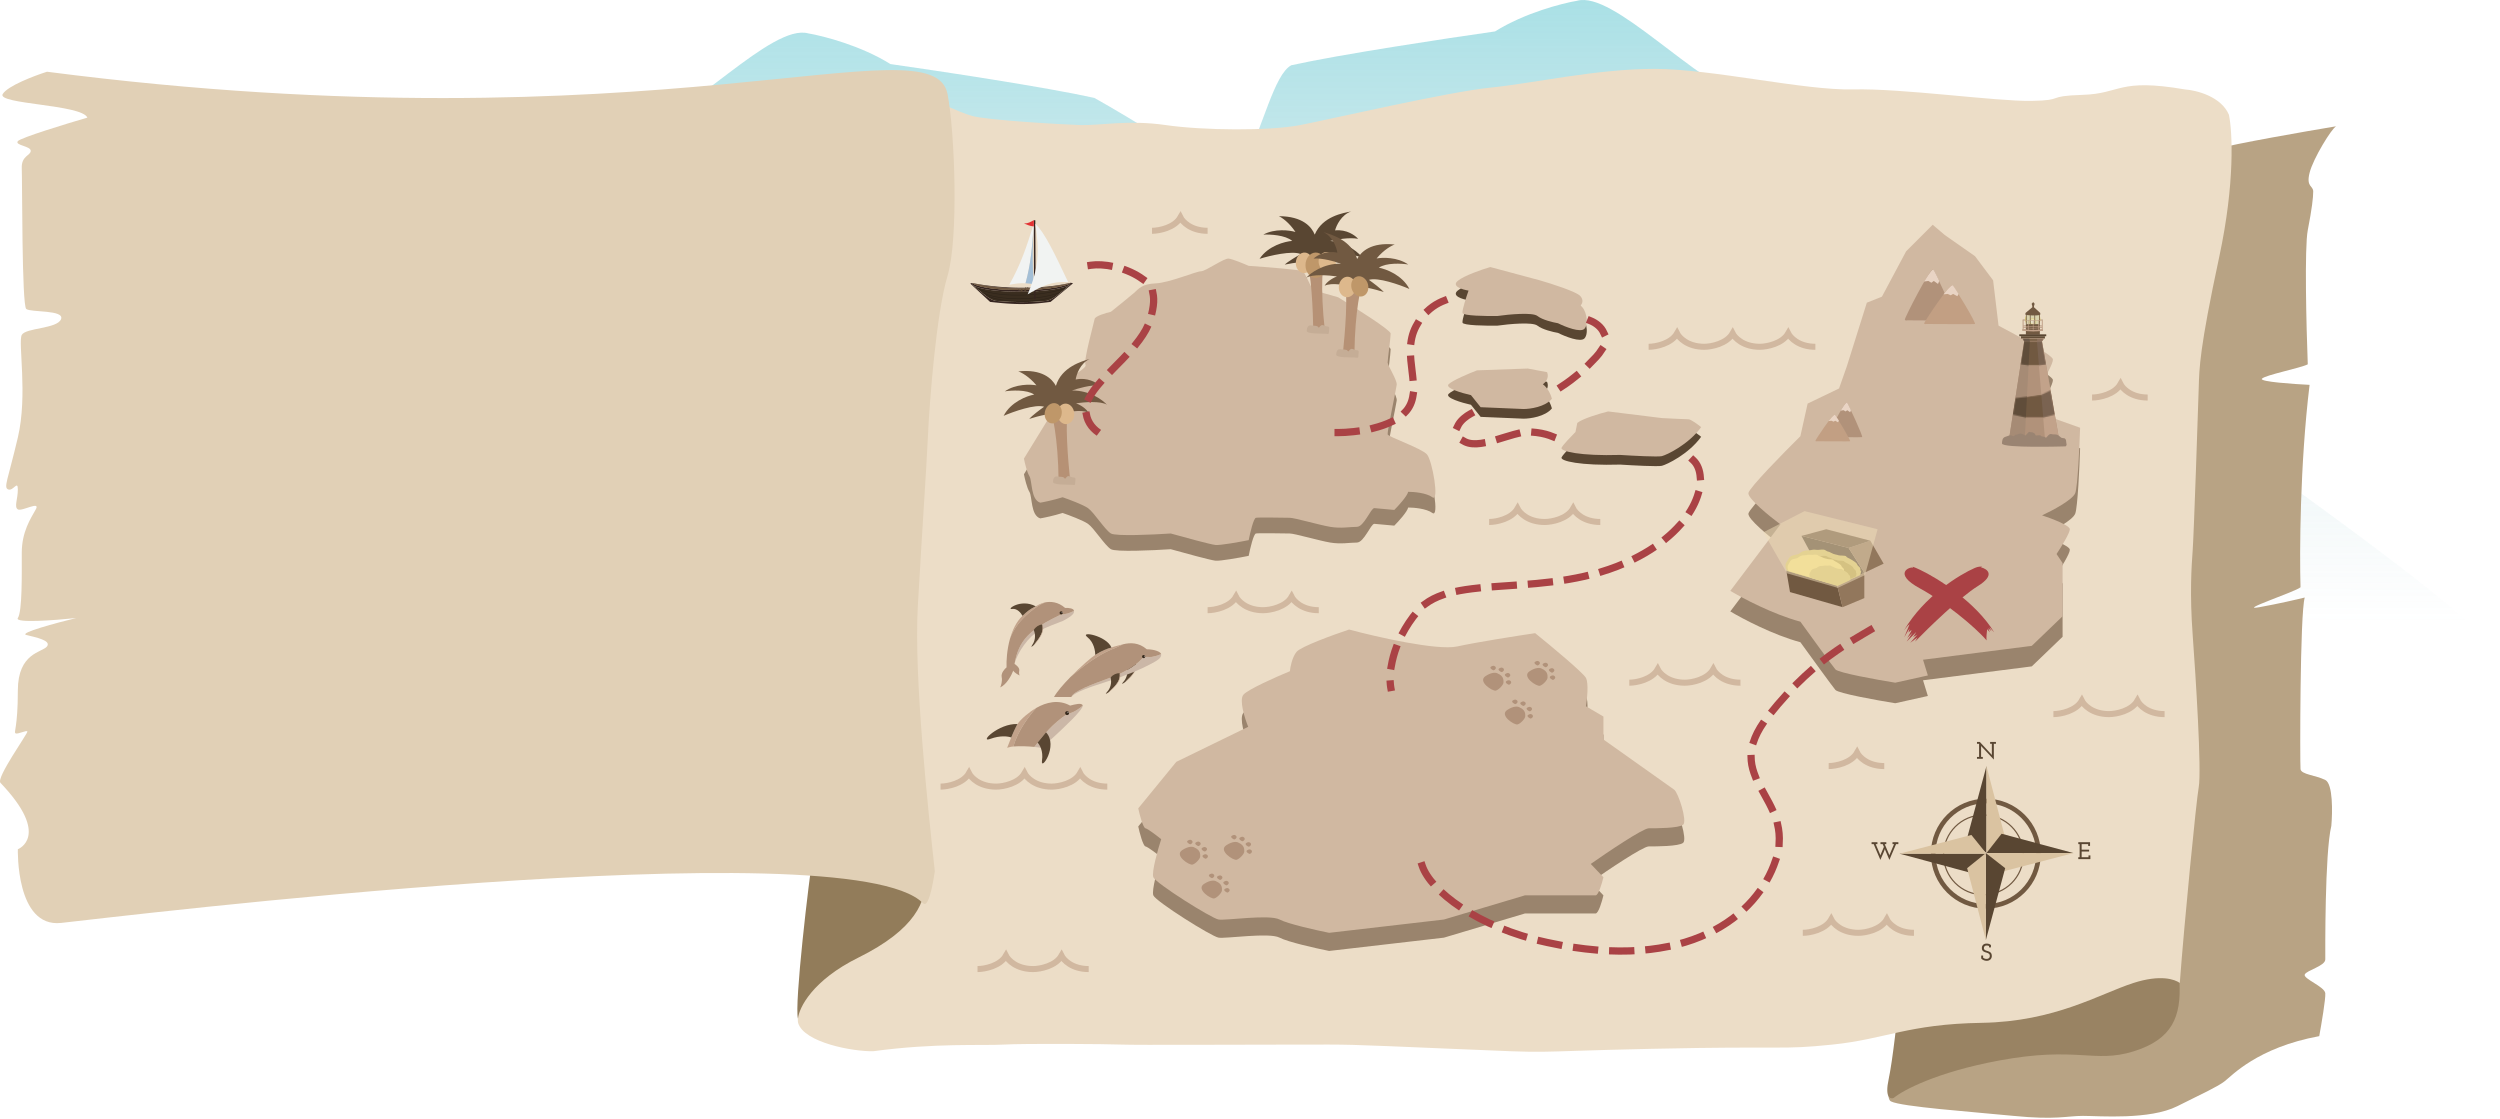 <svg width="2069" height="926" fill="none" xmlns="http://www.w3.org/2000/svg"><path opacity=".4" d="M231.202 315.845C195.159 350.27 127.49 428.258 99.63 472.456c-6.683 10.507 40.81 24.517 94.353 19.013 42.834-4.403 139.734-5.504 182.829-5.504 124.847 22.416 274.462 11.508 333.664 0 10.338 0 40.026-1.229 76.07-6.147 45.054-6.146 110.677-1.501 152.793-5.003 33.693-2.802 67.141-11.175 79.661-15.011V157.091c-22.723-22.816-84.994-60.209-113.289-76.053-39.439-8.806-128.96-22.349-168.79-28.02-24.291-15.21-55.393-23.255-67.908-25.375-30.36-8.4-96.965 68.047-145.284 83.558-46.549 14.943-110.351 111.079-146.917 130.592-36.565 19.514-100.556 31.022-145.61 74.052z" fill="url(#paint0_linear_5683_5908)"/><path opacity=".4" d="M1742.71 288.721c36.03 34.41 294.45 205.955 322.29 250.134 40.5 11.145-275.96 40.511-329.46 35.009-42.81-4.401-121.71 0-164.77 0C1446 596.27 1296.48 561.503 1237.31 550c-10.33 0-40-1.229-76.02-6.144-45.03-6.144-110.61-1.5-152.7-5.001-33.672-2.801-464.511 20.481-477.018 16.647l371.63-266.781c131.818-74.02 137.148-218.869 165.418-234.706 39.42-8.803 128.88-22.34 168.69-28.008 24.28-15.204 55.36-23.245 67.87-25.365 30.34-8.397 96.9 68.019 145.19 83.523 46.52 14.936 110.28 111.031 146.82 130.536 36.55 19.505 100.5 31.008 145.52 74.02z" fill="url(#paint1_linear_5683_5908)"/><path d="M1564.91 911.5c-7.2-3.6 5-49.833 12-72.5l66.5-648.5c55.67-20.333 171.5-62.2 189.5-67 18-4.8 74.5-14.667 100.5-19-3.5 1.5-19 26.5-22 38.5s3 10.5 3 15.5-1 14-4.5 32c-2.8 14.4-1.17 80 0 111-5.5 3-36 9-38 12-1.6 2.4 25.67 4.333 39.5 5-8 66-8.33 139.167-7.5 167.5-3.5 3.5-53.5 20-34 16.5 15.6-2.8 31.5-6.5 37.5-8-4 13-4 137.5-3.5 142s12.5 5 20.5 9c6.4 3.2 6 26.667 5 38-5.5 22.5-5 105-5 110.5s-15.5 9-17 12.5 16.5 10 17 15.5c.4 4.4-3.17 25.5-5 35.5-51.5 9.5-72.5 33-78.5 37.5s-16 9-39 20.5-64.5 8-78 8-22 3.5-57.5 0-92.5-7.5-101.5-12z" fill="#B8A384"/><path d="M1563.05 893.185c3.3-15.202 7.57-54.34 9.29-72.009 76.61-12.335 230.13-31.304 231.37-8.501 1.55 28.504-5.68 47.506-38.21 57.507-32.54 10.002-46.48-4.5-111.04 7.501-51.65 9.602-79.71 24.67-87.28 31.004-2.76 1.167-7.44-.3-4.13-15.502z" fill="#998363"/><path d="M804.657 96c-10.4-2.8-32.667-13.5-42.5-18.5-33.833 250.833-106.458 752.6-101.658 769 4.8 16.4 45.491 23.833 62.158 23.5 52-7 89.842-4.5 107.842-5.5s86-.5 98 0 101.521 0 145.501 0c46 0 33-.5 127.5 3.5s51 2.5 165.5 0 105.5 1 149.5-3.5 62.5-17 123.5-18 97.66-24 125.66-33c22.4-7.2 34.17-3 38.34 0 3.67-49.5 13.66-151.2 15.66-162 2.5-13.5-2.5-92-5-126s-1-56.5 0-70 4.5-118 5-134.5.5-31.5 17-108.5c13.2-61.6 10.83-104 8-117.5-6.4-15.2-27-20.333-36.5-21-55.5-9.5-52.5 3.5-84.5 4.5s-13.5 4.5-42.5 5-107-10.5-147.5-9.5-116.5-17-164.5-17-100.5 12-135.5 15.5-132 26-157.5 31-80.503 4.5-111.503 0-54.5.5-70.5 0-76.5-4-89.5-7.5z" fill="#ECDDC7"/><path d="M660.409 843c-3.2-11.2 9.091-115.5 12.591-137 26.5-69.5 91.909.5 92.909 20s-8 43-55.5 66.5c-38 18.8-49.167 41.5-50 50.5z" fill="#927C5A"/><path d="M2.238 77.851c4.084-6.794 26.145-15.154 36.665-18.485 505.972 65.447 733.223-43.464 745.29 18.485 6.034 30.975 9.283 119.402 0 150.376-9.282 30.975-14.851 102.915-16.244 132.891-1.392 29.975-4.177 67.444-8.354 140.384-3.341 58.352 8.519 168.934 14.089 219.726-.155-.833-4.037 32.105-9.912 26.166-61.882-62.554-671.013 11.887-713.266 16.425-37.594 4.038-35.737-60.984-35.737-60.984S42.656 692.15.38 647.882c-3.85-4.032 22.742-40.966 22.278-42.465-.464-1.499-7.89 2.498-9.747 1.499-1.856-.999 1.857-3.997 1.857-35.471 0-31.474 20.42-31.474 24.134-36.47 3.714-4.996-9.282-7.494-17.172-9.492-6.312-1.599 24.907-9.992 41.306-13.989-17.327 1.832-51.238 4.396-48.268 0 3.713-5.495 3.249-36.47 3.249-53.955 0-17.486 7.425-28.477 11.602-35.971 4.178-7.494-11.602 1.998-14.851 0-3.249-1.998 0-8.493 0-16.486 0-7.994-3.713 1.498-7.89 0-4.177-1.499-.464-7.494 7.89-42.965 8.354-35.471 0-78.935 3.249-84.93 3.248-5.995 29.239-4.996 32.488-12.989 3.249-7.994-25.063-5.496-28.775-8.493-3.713-2.998-3.25-105.913-3.713-116.404-.465-10.492 7.425-10.492 7.425-14.488 0-3.997-13.459-4.497-10.674-7.994 2.228-2.798 39.295-14.155 57.55-19.484-4.64-10.99-75.186-10.99-70.081-19.484z" fill="#E1D0B6"/><path d="M1305.37 358c4.4-3.6 18.83-7.833 25.5-9.5l44.5 5.5c6.5.333 20 1 22 1s7.83 4.333 10.5 6.5c-10.5 14.5-28.5 23-32.5 24-3.2.8-24.33-.333-34.5-1-33 1-50-3-48.5-6 1.2-2.4 8.17-9.667 11.5-13l1.5-7.5z" fill="#594632"/><path d="M1305.37 350c4.4-3.6 18.83-7.833 25.5-9.5l44.5 5.5c6.5.333 20 1 22 1s7.83 4.333 10.5 6.5c-10.5 14.5-28.5 23-32.5 24-3.2.8-24.33-.333-34.5-1-33 1-50-3-48.5-6 1.2-2.4 8.17-9.667 11.5-13l1.5-7.5z" fill="#D0B8A1"/><path d="M1198.87 326c3.2-3.2 17-9 23.5-11.5l42-1.5 16 3c2 4.8-1.5 8.667-3.5 10 4.4 3.2 6.83 9.333 7.5 12-5.6 6.8-18 8.5-23.5 8.5l-35.5-1.5-8-10c-7.5-1.667-21.7-5.8-18.5-9z" fill="#594632"/><path d="M1198.87 318c3.2-3.2 17-9 23.5-11.5l42-1.5 16 3c2 4.8-1.5 8.667-3.5 10 4.4 3.2 6.83 9.333 7.5 12-5.6 6.8-18 8.5-23.5 8.5l-35.5-1.5-8-10c-7.5-1.667-21.7-5.8-18.5-9z" fill="#D0B8A1"/><path d="M1206.37 240.5c5.2-4.4 20.17-9.5 27-11.5l41 11c9.83 2.833 30.3 9.4 33.5 13 3.2 3.6 1.33 6.833 0 8 4.5 2 7.5 14.5 3.5 19-3.2 3.6-16-1.5-22-4.5-4-.667-13-2.8-17-6s-23.67-1.333-33 0c-9.5.167-28.6-.1-29-2.5-.4-2.4 3.17-13.333 5-18.5-5.17-.833-14.2-3.6-9-8z" fill="#594632"/><path d="M1206.37 232.5c5.2-4.4 20.17-9.5 27-11.5l41 11c9.83 2.833 30.3 9.4 33.5 13 3.2 3.6 1.33 6.833 0 8 4.5 2 7.5 14.5 3.5 19-3.2 3.6-16-1.5-22-4.5-4-.667-13-2.8-17-6s-23.67-1.333-33 0c-9.5.167-28.6-.1-29-2.5-.4-2.4 3.17-13.333 5-18.5-5.17-.833-14.2-3.6-9-8z" fill="#D0B8A1"/><path d="M1650.11 615.58v13.06l-10.24-10.88-.38-.52.06.64v8.54h1.44V628h-4.84v-1.58h1.74v-10.84h-1.74V614h2.32l9.66 10.46.38.52-.06-.64v-8.76h-1.44V614h4.84v1.58h-1.74zm79.9 95.42h-10.02v-1.58h1.12v-10.84h-1.12V697h9.74v3.08h-1.58v-1.5h-5.38v4.58h6.18v1.58h-6.18v4.68h5.66v-1.5h1.58V711zm-82.82 83.12c-.39.333-.84.593-1.34.78-.51.173-1.04.26-1.6.26-.51 0-1-.053-1.48-.16a7.28 7.28 0 01-1.32-.46c-.4-.187-.76-.4-1.08-.64-.31-.24-.55-.493-.72-.76v-2.32h1.58v1.78c.34.267.76.5 1.24.7.48.187 1.02.28 1.62.28a3.6 3.6 0 001-.14c.32-.107.6-.253.86-.44.24-.2.43-.447.58-.74.14-.293.22-.633.22-1.02 0-.24-.02-.48-.06-.72-.03-.24-.1-.447-.2-.62-.18-.28-.38-.5-.62-.66a4.98 4.98 0 00-.8-.48c-.48-.2-1-.373-1.56-.52a7.317 7.317 0 01-1.56-.6c-.5-.253-.91-.607-1.24-1.06-.32-.453-.49-1.093-.5-1.92-.02-.44.04-.88.18-1.32.13-.44.35-.84.66-1.2.3-.36.71-.653 1.22-.88.5-.227 1.12-.34 1.86-.34.24 0 .5.013.78.04.28.027.57.08.88.16.3.08.62.2.94.36.33.16.66.373.98.64v1.96h-1.58v-1.18a6.05 6.05 0 00-.88-.28c-.34-.08-.7-.12-1.1-.12-.4 0-.75.067-1.04.2-.3.12-.54.287-.72.5-.18.2-.31.433-.4.7a2.71 2.71 0 00-.12.82c0 .4.09.727.28.98.18.24.43.447.74.62.48.253 1.05.48 1.72.68.66.187 1.3.427 1.92.72.56.267 1.01.68 1.36 1.24.34.56.52 1.327.52 2.3a3.904 3.904 0 01-1.22 2.86zm-89.05-86.96c-.34.76-.68 1.52-1 2.28-.32.747-.63 1.48-.94 2.2-.92-2.2-1.84-4.373-2.78-6.52-.92-2.16-1.84-4.34-2.76-6.54h-1.74V697h4.84v1.58h-1.44c.63 1.453 1.24 2.907 1.84 4.36l1.86 4.36.18.66c.16-.467.38-1.027.64-1.68.27-.667.54-1.3.8-1.9.26-.587.5-1.173.74-1.76s.48-1.167.72-1.74c-.16-.387-.32-.767-.5-1.14l-.48-1.16h-1.84V697h4.84v1.58h-1.34c.63 1.453 1.24 2.907 1.84 4.36l1.86 4.36.18.66.18-.66c.63-1.453 1.24-2.9 1.84-4.34.62-1.453 1.23-2.913 1.84-4.38h-1.28V697h4.84v1.58h-1.88c-.92 2.2-1.84 4.38-2.78 6.54-.92 2.147-1.84 4.32-2.76 6.52l-3.54-8.34-.2-.7c-.18.613-.44 1.34-.78 2.18-.32.827-.65 1.62-1 2.38z" fill="#594632"/><circle cx="1643.5" cy="706.5" r="43.572" stroke="#715941" stroke-width="3.856"/><circle cx="1641.5" cy="707.5" r="33" stroke="#715941"/><path d="M1644 706v-72l-16 59.5 16 12.5z" fill="#594632"/><path d="M1644 706v-72l15.5 59.5L1644 706z" fill="#DAC3A1"/><path d="M1644 706h72l-59.5-16-12.5 16z" fill="#594632"/><path d="M1644 706h72l-59.5 15.5L1644 706z" fill="#DAC3A1"/><path d="M1644 706.5h-72l59.5 16 12.5-16z" fill="#594632"/><path d="M1644 706.5h-72l59.5-15.5 12.5 15.5z" fill="#DAC3A1"/><path d="M1643.5 706v72l16-59.5-16-12.5z" fill="#594632"/><path d="M1643.5 706v72l-15.5-59.5 15.5-12.5z" fill="#DAC3A1"/><path d="M1073 554.5c3.6-4.4 30.5-14.167 43.5-18.5 23 6.167 73.1 17.6 89.5 14 16.4-3.6 49.83-8.833 64.5-11 13 10.5 39.6 32.6 42 37 2.4 4.4 1 17.5 0 23.5l14.5 8.5v19c18.33 13 55.7 39.5 58.5 41.5 3.5 2.5 11 26 7.5 29s-22.5 3-28.5 3c-4.8 0-34 19.667-48 29.5l10.5 11c-1.17 5-4.1 15-6.5 15H1262l-67 20-95 11c-10.83-2.167-34.2-7.4-41-11-8.5-4.5-44.5 1-50.5 0s-52-30-54-35c-1.6-4 3.667-22.667 6.5-31.5-3.5-2.833-11-8.6-13-9-2-.4-4.833-11.167-6-16.5l31.5-38.5 59.5-29c-2.83-7-7.6-22.1-4-26.5 3.6-4.4 27.17-14.833 38.5-19.5.33-3.5 1.9-11.6 5.5-16z" fill="#715941" fill-opacity=".67"/><path d="M1073 539.5c3.6-4.4 30.5-14.167 43.5-18.5 23 6.167 73.1 17.6 89.5 14 16.4-3.6 49.83-8.833 64.5-11 13 10.5 39.6 32.6 42 37 2.4 4.4 1 17.5 0 23.5l14.5 8.5v19c18.33 13 55.7 39.5 58.5 41.5 3.5 2.5 11 26 7.5 29s-22.5 3-28.5 3c-4.8 0-34 19.667-48 29.5l10.5 11c-1.17 5-4.1 15-6.5 15H1262l-67 20-95 11c-10.83-2.167-34.2-7.4-41-11-8.5-4.5-44.5 1-50.5 0s-52-30-54-35c-1.6-4 3.667-22.667 6.5-31.5-3.5-2.833-11-8.6-13-9-2-.4-4.833-11.167-6-16.5l31.5-38.5 59.5-29c-2.83-7-7.6-22.1-4-26.5 3.6-4.4 27.17-14.833 38.5-19.5.33-3.5 1.9-11.6 5.5-16z" fill="#D0B8A1"/><path d="M1014.8 699.592c5.38-3.586 8.97-2.988 10.09-2.241 5.23 2.241 4.86 5.604 4.86 7.471 0 1.868-3.74 5.978-6.35 6.725-2.62.747-15.32-7.472-8.6-11.955zm4.63-7.884c1.43-.904 2.38-.753 2.68-.565 1.38.565 1.28 1.413 1.28 1.885 0 .471-.99 1.507-1.68 1.696-.69.188-4.07-1.885-2.28-3.016zm6.72 1.494c1.43-.904 2.38-.753 2.68-.565 1.39.565 1.29 1.414 1.29 1.885 0 .471-.99 1.507-1.69 1.696-.69.188-4.06-1.885-2.28-3.016zm5.23 4.483c1.43-.904 2.38-.753 2.68-.565 1.39.565 1.29 1.413 1.29 1.885 0 .471-.99 1.507-1.69 1.696-.69.188-4.06-1.885-2.28-3.016zm.75 5.978c1.43-.905 2.38-.754 2.68-.565 1.39.565 1.29 1.413 1.29 1.884 0 .471-1 1.508-1.69 1.696-.69.189-4.06-1.884-2.28-3.015zm233.67-148.071c5.38-3.586 8.97-2.988 10.09-2.241 5.23 2.241 4.86 5.604 4.86 7.471 0 1.868-3.74 5.978-6.35 6.725-2.62.747-15.32-7.472-8.6-11.955zm4.63-7.884c1.43-.904 2.38-.753 2.68-.565 1.38.565 1.28 1.413 1.28 1.885 0 .471-.99 1.507-1.68 1.696-.69.188-4.07-1.885-2.28-3.016zm6.72 1.494c1.43-.904 2.38-.753 2.68-.565 1.39.565 1.29 1.414 1.29 1.885 0 .471-.99 1.507-1.69 1.696-.69.188-4.06-1.885-2.28-3.016zm5.23 4.483c1.43-.904 2.38-.753 2.68-.565 1.39.565 1.29 1.413 1.29 1.885 0 .471-.99 1.507-1.69 1.696-.69.188-4.06-1.885-2.28-3.016zm.75 5.978c1.43-.905 2.38-.754 2.68-.565 1.39.565 1.29 1.413 1.29 1.884 0 .471-1 1.508-1.69 1.696-.69.189-4.06-1.884-2.28-3.015zM978.349 703.592c5.38-3.586 8.966-2.988 10.087-2.241 5.23 2.241 4.856 5.604 4.856 7.471 0 1.868-3.735 5.978-6.351 6.725-2.615.747-15.316-7.472-8.592-11.955zm4.625-7.884c1.427-.904 2.379-.753 2.677-.565 1.388.565 1.289 1.413 1.289 1.885 0 .471-.992 1.507-1.686 1.696-.694.188-4.065-1.885-2.28-3.016zm6.724 1.494c1.428-.904 2.38-.753 2.677-.565 1.389.565 1.289 1.414 1.289 1.885 0 .471-.991 1.507-1.685 1.696-.694.188-4.066-1.885-2.281-3.016zm5.23 4.483c1.428-.904 2.38-.753 2.677-.565 1.389.565 1.289 1.413 1.289 1.885 0 .471-.991 1.507-1.685 1.696-.694.188-4.066-1.885-2.281-3.016zm.747 5.978c1.428-.905 2.38-.754 2.677-.565 1.389.565 1.289 1.413 1.289 1.884 0 .471-.991 1.508-1.685 1.696-.694.189-4.066-1.884-2.281-3.015zm233.675-148.071c5.38-3.586 8.97-2.988 10.09-2.241 5.23 2.241 4.85 5.604 4.85 7.471 0 1.868-3.73 5.978-6.35 6.725-2.61.747-15.32-7.472-8.59-11.955zm4.62-7.884c1.43-.904 2.38-.753 2.68-.565 1.39.565 1.29 1.413 1.29 1.885 0 .471-.99 1.507-1.69 1.696-.69.188-4.06-1.885-2.28-3.016zm6.73 1.494c1.43-.904 2.38-.753 2.68-.565 1.38.565 1.28 1.414 1.28 1.885 0 .471-.99 1.507-1.68 1.696-.7.188-4.07-1.885-2.28-3.016zm5.23 4.483c1.43-.904 2.38-.753 2.68-.565 1.38.565 1.28 1.413 1.28 1.885 0 .471-.99 1.507-1.68 1.696-.7.188-4.07-1.885-2.28-3.016zm.75 5.978c1.42-.905 2.37-.754 2.67-.565 1.39.565 1.29 1.413 1.29 1.884 0 .471-.99 1.508-1.68 1.696-.7.189-4.07-1.884-2.28-3.015zM996.349 731.592c5.381-3.586 8.971-2.988 10.091-2.241 5.23 2.241 4.85 5.604 4.85 7.471 0 1.868-3.73 5.978-6.35 6.725-2.61.747-15.315-7.472-8.591-11.955zm4.621-7.884c1.43-.904 2.38-.753 2.68-.565 1.39.565 1.29 1.413 1.29 1.885 0 .471-.99 1.507-1.69 1.696-.69.188-4.061-1.885-2.28-3.016zm6.73 1.494c1.43-.904 2.38-.753 2.68-.565 1.38.565 1.28 1.414 1.28 1.885 0 .471-.99 1.507-1.68 1.696-.7.188-4.07-1.885-2.28-3.016zm5.23 4.483c1.43-.904 2.38-.753 2.68-.565 1.38.565 1.28 1.413 1.28 1.885 0 .471-.99 1.507-1.68 1.696-.7.188-4.07-1.885-2.28-3.016zm.75 5.978c1.42-.905 2.37-.754 2.67-.565 1.39.565 1.29 1.413 1.29 1.884 0 .471-.99 1.508-1.68 1.696-.7.189-4.07-1.884-2.28-3.015zm233.67-148.071c5.38-3.586 8.97-2.988 10.09-2.241 5.23 2.241 4.85 5.604 4.85 7.471 0 1.868-3.73 5.978-6.35 6.725-2.61.747-15.32-7.472-8.59-11.955zm4.62-7.884c1.43-.904 2.38-.753 2.68-.565 1.39.565 1.29 1.413 1.29 1.885 0 .471-.99 1.507-1.69 1.696-.69.188-4.06-1.885-2.28-3.016zm6.73 1.494c1.43-.904 2.38-.753 2.68-.565 1.38.565 1.28 1.414 1.28 1.885 0 .471-.99 1.507-1.68 1.696-.7.188-4.07-1.885-2.28-3.016zm5.23 4.483c1.43-.904 2.38-.753 2.68-.565 1.38.565 1.28 1.413 1.28 1.885 0 .471-.99 1.507-1.68 1.696-.7.188-4.07-1.885-2.28-3.016zm.75 5.978c1.42-.905 2.37-.754 2.67-.565 1.39.565 1.29 1.413 1.29 1.884 0 .471-.99 1.508-1.68 1.696-.7.189-4.07-1.884-2.28-3.015z" fill="#B1927A"/><path d="M823.98 249.015c-5.356-1.061-10.991-6.575-19.144-13.322a6.48 6.48 0 01-.508-.419l.788-.601-.541-.483-1.576.443 16.401 15.22c20.944 2.365 31.937 2.42 50.041 0l18.618-15.417-1.961-.447-.706.684.45.601c-9.314 8.116-14.513 12.626-19.75 13.741-15.46 1.368-24.704 1.347-42.112 0z" fill="#362520"/><path d="M804.836 235.693c8.153 6.747 13.788 12.261 19.144 13.322 17.408 1.347 26.652 1.368 42.112 0 5.237-1.115 10.436-5.625 19.75-13.741-10.411 7.845-70.246 8.453-81.006.419z" fill="#3A2D1F"/><path d="M804.328 235.274l.508.419c10.76 8.034 70.595 7.426 81.006-.419l-.45-.601c-3.503 1.598-8.743 2.833-14.917 3.712a145.532 145.532 0 01-6.944.807c-.327.031-.656.06-.985.089-2.774.242-5.649.425-8.57.551l-.887.036c-3.16.123-6.367.178-9.555.168l-.985-.005a223.195 223.195 0 01-8.176-.212 182.648 182.648 0 01-9.654-.681c-2.98-.296-5.782-.664-8.324-1.104a90.149 90.149 0 01-.591-.104c-4.66-.84-8.397-1.927-10.688-3.257l-.788.601z" fill="#362520"/><path d="M885.842 234.237c-4.639 1.259-9.828 2.262-15.367 3.001l-.788.103a165.673 165.673 0 01-7.141.757c-2.805.238-5.669.415-8.57.529l-.887.032c-3.153.11-6.347.147-9.555.11l-.985-.014a208.041 208.041 0 01-7.979-.284 199.01 199.01 0 01-9.457-.742 178.208 178.208 0 01-8.915-1.14 147.032 147.032 0 01-11.402-2.202l.32.286c2.291 1.33 6.028 2.417 10.688 3.257l.591.104c2.542.44 5.344.808 8.324 1.104l.69.067a182.648 182.648 0 009.752.648c2.424.099 4.898.159 7.388.178l.985.005c3.188.01 6.395-.045 9.555-.168l.887-.036c2.921-.126 5.796-.309 8.57-.551.329-.029.658-.058.985-.089a145.532 145.532 0 006.944-.807c6.174-.879 11.414-2.114 14.917-3.712l.45-.436z" fill="#715941"/><path d="M804.796 234.387a147.032 147.032 0 0011.993 2.292 178.208 178.208 0 008.964 1.115 199.01 199.01 0 009.605.719 208.041 208.041 0 0017.731.146l.887-.032a189.519 189.519 0 009.555-.615 165.673 165.673 0 006.944-.774c5.539-.739 10.728-1.742 15.367-3.001l.247-.244c-22.657 5.467-55.41 5.536-81.514.197l.221.197z" fill="#362520"/><path d="M874.218 244.435c-14.086 6.944-46.002 6.304-58.118 0m-3.153-2.414c13.397 7.437 48.465 6.452 64.325 0m-68.609-3.595c13.249 7.93 52.503 7.684 73.387 0" stroke="#000" stroke-opacity=".2" stroke-width=".546"/><path d="M848.922 237.618c-.207.03-.458.978-.857 1.301h1.271v-1.064c0-.148-.207-.266-.414-.237zm1.744-.024c.207.029.458.978.857 1.3h-1.271v-1.064c0-.148.207-.266.414-.236z" fill="#594632"/><path d="M815.83 237.933c.195.036.392.07.591.105l.394-1.356a52.288 52.288 0 01-.591-.09l-.394 1.341zm9.949-.136l-.641-.065-.394 1.409.69.067.345-1.411zm9.604.719l-.788-.041-.197 1.347.788.034.197-1.34zm8.176.256l-.985-.014v1.276l.985.005v-1.267zm10.442-.142l-.887.033v1.208c.296-.011.592-.023.887-.036v-1.205zm9.555-.615c-.328.03-.656.059-.985.087v1.182c.33-.028.658-.058.985-.088v-1.181z" fill="#362520" fill-opacity=".2"/><path fill-rule="evenodd" clip-rule="evenodd" d="M870.501 237.241c5.539-.739 10.727-1.742 15.367-3.001l-.451.437c-3.503 1.598-8.743 2.832-14.916 3.711v-1.147zm-.788.103a165.73 165.73 0 01-6.157.671v1.181c2.125-.198 4.185-.431 6.157-.698v-1.154zm-7.142.758v1.182c-2.774.242-5.648.425-8.57.551v-1.205c2.902-.114 5.766-.291 8.57-.528zm-9.457.561c-3.153.11-6.347.146-9.555.109v1.267c3.188.011 6.396-.045 9.555-.168v-1.208zm-10.54.095v1.276c-2.49-.019-4.964-.078-7.388-.178l.197-1.34c2.395.122 4.796.203 7.191.242zm-7.979-.283a198.963 198.963 0 01-8.816-.678l-.345 1.411c2.855.27 5.866.475 8.964.614l.197-1.347zm-9.457-.743l-.394 1.409c-2.98-.296-5.782-.664-8.323-1.103l.394-1.356c2.728.411 5.51.761 8.323 1.05zm-8.914-1.14a146.497 146.497 0 01-11.403-2.202l.321.287c2.29 1.329 6.027 2.416 10.688 3.256l.394-1.341z" fill="#715941"/><path d="M870.501 237.241c-.262.035-.525.07-.788.103v1.154l.788-.11v-1.147z" fill="#362520" fill-opacity=".2"/><path d="M845.553 239.215c-.344.049-.763 1.63-1.428 2.167h2.118v-1.773c0-.247-.345-.444-.69-.394zm2.906-.043c.345.05.764 1.631 1.429 2.168h-2.118v-1.774c0-.246.345-.443.689-.394z" fill="#594632"/><path d="M855.767 247.545l-.159-65.318 1.218.087.303 64.996-1.362.235z" fill="#362520"/><path fill-rule="evenodd" clip-rule="evenodd" d="M855.585 185.168c-6.254 19.837-10.643 33.214-20.322 50.542 5.346-1.099 9.117-1.514 13.46-1.282 4.408-16.475 5.316-28.211 6.862-49.26z" fill="#F1F3F2"/><path d="M855.671 235.215c-1.48-18.209-1.228-31.422-.086-50.047-1.546 21.049-2.454 32.785-6.862 49.26 2.101.112 4.336.376 6.948.787z" fill="#A4BFD6"/><path d="M850.481 243.616c9.234-21.852 9.847-35.713 6.349-58.405 7.616 6.861 16.544 25.851 27.151 48.217-13.435-.666-20.683 2.711-33.5 10.188z" fill="#F1F3F2"/><path d="M847.439 185.006c3.876-.226 4.684-1.017 8.177-2.777l-.004 5.181c-4.032-.414-4.836-1.303-8.173-2.404z" fill="#E23234"/><path d="M847.409 392.517c4-6.4 16-26 21.5-35l6-26c8.5-4.5 25.1-14.1 23.5-16.5-2-3 7-35 7.5-38 .4-2.4 9.166-5 13.5-6 5-4 15.8-12.7 19-15.5 4-3.5 6.5-7.5 18-8s33.5-10 37.5-10 19.001-11 23.001-10.5c3.2.4 12.33 4.166 16.5 6 14.5 1 43.8 3.3 45 4.5 1.2 1.2 5.83 10.833 8 15.5l21 6c14.5 8.833 43.5 27.2 43.5 30 0 3.5-2.5 21.5-2.5 24s8 14.5 7.5 18.5-8 39-7.5 41 28 11.5 32.5 16.5 10.5 40 4.5 35.5c-4.8-3.6-15.33-4.5-20-4.5-.8 3.6-8 11.5-11.5 15l-16.5-1.5c-3 0-8.5 15.5-14.5 15.5s-13 1.5-22 0-29.5-7.5-33.5-7.5-25.5-.5-28 0c-2 .4-4.83 12.5-6 18.5-7.5 1.5-23.5 4.4-27.5 4-4-.4-26.335-6.5-37.001-9.5-14.834 1-45.5 2.4-49.5 0-5-3-14-17.5-19-21-4-2.8-15.667-7.167-21-9-7.6 2.4-15.5 4-18.5 4.5-8-2.5-6.5-18-9-22-2-3.2-3.834-11-4.5-14.5z" fill="#715941" fill-opacity=".67"/><path d="M847.409 379.517c4-6.4 16-26 21.5-35l6-26c8.5-4.5 25.1-14.1 23.5-16.5-2-3 7-35 7.5-38 .4-2.4 9.166-5 13.5-6 5-4 15.8-12.7 19-15.5 4-3.5 6.5-7.5 18-8s33.5-10 37.5-10 19.001-11 23.001-10.5c3.2.4 12.33 4.166 16.5 6 14.5 1 43.8 3.3 45 4.5 1.2 1.2 5.83 10.833 8 15.5l21 6c14.5 8.833 43.5 27.2 43.5 30 0 3.5-2.5 21.5-2.5 24s8 14.5 7.5 18.5-8 39-7.5 41 28 11.5 32.5 16.5 10.5 40 4.5 35.5c-4.8-3.6-15.33-4.5-20-4.5-.8 3.6-8 11.5-11.5 15l-16.5-1.5c-3 0-8.5 15.5-14.5 15.5s-13 1.5-22 0-29.5-7.5-33.5-7.5-25.5-.5-28 0c-2 .4-4.83 12.5-6 18.5-7.5 1.5-23.5 4.4-27.5 4-4-.4-26.335-6.5-37.001-9.5-14.834 1-45.5 2.4-49.5 0-5-3-14-17.5-19-21-4-2.8-15.667-7.167-21-9-7.6 2.4-15.5 4-18.5 4.5-8-2.5-6.5-18-9-22-2-3.2-3.834-11-4.5-14.5z" fill="#D0B8A1"/><path d="M1080.4 211.928c5.17 12.67 6.18 46.763 6.48 61.669l9.55-.152c-3.99-36.183-1.64-56.38.04-61.956l-16.07.439z" fill="#B69175"/><path d="M1058.37 178.921c19.86 0 27.19 9.003 29.7 15.247 6.38-15.176 23.64-17.94 30.14-19.168-8.15 2.788-12.26 11.617-13.3 15.683 9.58-1.045 16.7 4.211 19.07 6.97-7.1-1.394-18.33.581-23.06 1.743 14.54 1.394 24.39 10.455 27.49 14.812-4.61-3.834-18.77-4.211-25.27-3.921 6.03 3.137 8.72 7.116 9.31 8.713-6.03-3.485-16.99-2.323-21.72-1.307-5.68-2.44-20.69-.145-27.49 1.307 2.49-2.44 9.9-6.825 13.3-8.713-7.09-3.137-25.71 1.307-34.13 3.921 7.09-10.804 20.98-14.376 27.04-14.812-5.67-4.879-18.32-5.518-23.94-5.228 9.58-5.227 21.72-3.63 26.6-2.178-5.32-8.016-11.38-12.053-13.74-13.069z" fill="#594632"/><ellipse cx="1079.41" cy="217.5" rx="7" ry="8.5" transform="rotate(4.143 1079.41 217.5)" fill="#DDB88C"/><ellipse cx="1088.91" cy="219.5" rx="8.5" ry="10.5" fill="#BF9769"/><ellipse cx="1098.37" cy="217.02" rx="7" ry="8.5" transform="rotate(-14.97 1098.37 217.02)" fill="#DDB88C"/><path d="M1112.52 230.002c3.58 13.206.42 47.168-1.11 61.998l9.5 1.017c.46-36.399 5.27-56.157 7.61-61.487l-16-1.528z" fill="#B69175"/><path d="M1154.32 202.367c-19.74-2.117-27.99 6.053-31.15 11.994-4.73-15.77-21.6-20.359-27.93-22.273 7.81 3.642 10.95 12.858 11.55 17.011-9.41-2.06-17.05 2.407-19.7 4.899 7.2-.63 18.16 2.531 22.74 4.19-14.61-.164-25.36 7.796-28.91 11.797 4.99-3.32 19.11-2.186 25.54-1.204-6.33 2.476-9.43 6.145-10.18 7.67 6.36-2.822 17.14-.498 21.73 1.017 5.91-1.821 20.59 2.061 27.19 4.23-2.21-2.691-9.11-7.842-12.29-10.081 7.38-2.363 25.42 4.041 33.52 7.538-5.9-11.499-19.33-16.532-25.31-17.611 6.16-4.246 18.81-3.533 24.36-2.646-8.96-6.219-21.21-5.925-26.21-5.001 6.14-7.403 12.59-10.771 15.05-11.53z" fill="#715941"/><ellipse cx="1115" cy="237.5" rx="7" ry="8.5" transform="rotate(4.143 1115 237.5)" fill="#DDB88C"/><ellipse cx="1125.37" cy="237.02" rx="7" ry="8.5" transform="rotate(-14.97 1125.37 237.02)" fill="#BF9769"/><path d="M884.498 335.002c-3.577 13.206-.417 47.168 1.11 61.998l-9.498 1.017c-.465-36.399-5.267-56.157-7.61-61.487l15.998-1.528z" fill="#B69175"/><path d="M842.695 307.367c19.746-2.118 27.994 6.053 31.157 11.993 4.729-15.77 21.595-20.359 27.929-22.273-7.813 3.642-10.956 12.859-11.551 17.012 9.409-2.061 17.051 2.407 19.696 4.898-7.201-.63-18.157 2.531-22.734 4.191 14.606-.165 25.357 7.796 28.907 11.796-4.993-3.32-19.108-2.186-25.542-1.204 6.329 2.476 9.427 6.146 10.185 7.671-6.366-2.823-17.144-.499-21.737 1.016-5.902-1.82-20.585 2.062-27.189 4.23 2.209-2.69 9.117-7.841 12.295-10.081-7.387-2.362-25.426 4.041-33.522 7.538 5.901-11.499 19.331-16.531 25.308-17.611-6.162-4.246-18.807-3.533-24.359-2.645 8.963-6.219 21.211-5.926 26.214-5.002-6.144-7.403-12.598-10.771-15.057-11.529z" fill="#715941"/><ellipse cx="7" cy="8.5" rx="7" ry="8.5" transform="scale(-1 1) rotate(4.143 -5054.778 -12114.363)" fill="#DDB88C"/><ellipse cx="7" cy="8.5" rx="7" ry="8.5" transform="scale(-1 1) rotate(-14.969 836.985 3519.24)" fill="#BF9769"/><path d="M1109.41 289c-2.8-.4-3.5 2.5-3.5 4-1.5 3.59 14 2.5 16.5 3s1.5-1 2-4-1.5-1.5-4.5-3-3.5 3-4.5 1.5-2.5-1-6-1.5zM875.011 394.311c-2.8-.4-3.5 2.5-3.5 4-1.5 3.589 14 2.5 16.5 3s1.5-1 2-4-1.5-1.5-4.5-3-3.5 3-4.5 1.5-2.5-1-6-1.5zm209.999-125c-2.8-.4-3.5 2.5-3.5 4-1.5 3.589 14 2.5 16.5 3s1.5-1 2-4-1.5-1.5-4.5-3-3.5 3-4.5 1.5-2.5-1-6-1.5z" fill="#C5AD96"/><path fill-rule="evenodd" clip-rule="evenodd" d="M932.52 552.422c.723 2.229 1.136 7.775-3.004 12.122-1.792 1.881-.643 1.606 1.475.088 6.633-6.162 9.819-9.905 9.113-15.757-2.595-.121-5.378 1.037-7.584 3.547z" fill="#594632"/><path d="M930.991 564.632c4.001-2.867 11.462-10.169 9.113-15.757.706 5.852-2.48 9.595-9.113 15.757z" fill="#C2A28A"/><path d="M926.469 560.667c16.904-6.162 23.366-9.754 29.052-12.882 4.882-2.685 5.686-4.652 5.428-6.461-3.102 1.378-5.17 1.809-7.754 2.326-.732.146-2.278.082-3.743.021-1.223-.051-2.389-.1-2.977-.021-4.136 4.877-11.806 11.419-28.119 17.392-14.959 5.477-29.796 10.91-31.71 15.77 4.305-5.741 28.677-12.082 39.823-16.145z" fill="#CBB7A7"/><path d="M919.853 535.896c-3.877 1.034-7.496 2.402-13.475 6.115-3.014 1.873-12.133 9.789-20.384 18.209 18.37-15.714 28.431-20.447 34.634-23.032 2.358-.884 3.623-1.516 4.994-2.201 1.034-.516 2.127-1.062 3.794-1.769-3.828.968-7.287 1.779-9.563 2.678z" fill="#C2A28A"/><path fill-rule="evenodd" clip-rule="evenodd" d="M949.071 537.347c-6.592-5.741-13.751-5.621-19.655-4.129-1.667.707-2.76 1.253-3.794 1.769-1.371.685-2.636 1.317-4.994 2.201-6.203 2.585-16.264 7.318-34.634 23.032-5.805 5.924-11.18 12.097-13.699 16.592h14.351c1.914-4.86 16.751-10.293 31.71-15.77 16.313-5.973 23.983-12.515 28.119-17.392.588-.079 1.754-.03 2.977.021 1.465.061 3.011.125 3.743-.021 2.584-.517 4.652-.948 7.754-2.326-.259-1.81-5.428-3.977-11.878-3.977z" fill="#B1927A"/><path d="M899.92 527.302c5.454 4.305 6.578 11.6 6.458 14.709 5.979-3.713 9.598-5.081 13.475-6.115-4.305-10.045-26.749-13.976-19.933-8.594z" fill="#594632"/><circle cx="946.474" cy="543.391" r="1.292" fill="#36291C"/><path d="M947.442 543.367c-.107.095-.442-.108-.537-.214a.259.259 0 01.386-.344c.095.107.257.463.151.558z" fill="#fff"/><path fill-rule="evenodd" clip-rule="evenodd" d="M919.08 560.693c.723 2.229 1.136 7.775-3.004 12.122-1.792 1.881-.643 1.606 1.475.088 6.633-6.162 9.819-9.905 9.113-15.757-2.595-.121-5.378 1.037-7.584 3.547z" fill="#594632"/><path d="M917.551 572.903c4.002-2.867 11.462-10.169 9.113-15.757.706 5.852-2.48 9.595-9.113 15.757z" fill="#C2A28A"/><path d="M861.905 618.882c3.58-2.964 13.631-11.78 25.189-23.337 4.263-4.264 9.314-10.028 8.98-11.591-2.726 2.588-8.486 6.367-12.664 6.736-12.773 8.806-18.047 15.49-27.398 27.461 2.329.228 4.362.491 5.893.731z" fill="#CBB7A7"/><path d="M836.886 610.334l-3.36 8.548c2.016-.538 2.712-.882 5.169-1.082 3.543-13.187 13.699-26.226 18.868-31.886-5.928 3.4-12.665 9.17-15.508 13.306-.517.775-1.809 3.618-2.843 5.686-.701 1.402-1.462 3.484-2.326 5.428z" fill="#C2A28A"/><path fill-rule="evenodd" clip-rule="evenodd" d="M885.638 583.954c-9.647-5.34-19.844-2.761-28.075 1.96-5.169 5.66-15.325 18.699-18.868 31.886 5.745-.468 12.236-.144 17.317.351 9.351-11.971 14.625-18.655 27.398-27.461 4.178-.369 9.938-4.148 12.664-6.736-.571-2.672-6.384-1.013-10.436 0z" fill="#B1927A"/><path d="M819.676 611.473c8.001-2.963 14.617-2.127 17.21-1.139.864-1.944 1.625-4.026 2.326-5.428 1.034-2.068 2.326-4.911 2.843-5.686-15.558-.741-32.381 15.958-22.379 12.253zm42.683 17.898c1.178-7.864-1.941-13.133-3.648-14.784l6.969-8.505c10.585 10.966-4.793 33.119-3.321 23.289z" fill="#594632"/><circle cx="883.151" cy="590.174" r="1.631" transform="rotate(-18.705 883.151 590.174)" fill="#36291C"/><path d="M884.298 589.753c-.089.157-.572.051-.729-.038a.327.327 0 01.323-.568c.156.089.495.45.406.606z" fill="#fff"/><path d="M859.363 522.433c6.135-3.175 16.086-7.029 20.294-8.559 8.922-4.6 9.442-6.778 9.18-8.413-3.987 2.162-6.318 2.77-10.597 3.038-26.358 12.452-35.076 21.34-38.636 40.967 2.347-9.687 12.091-23.064 19.759-27.033z" fill="#CBB7A7"/><path d="M846.22 509.651c-5.101 4.85-8.351 11.861-10.354 19.008 5.822-17.263 25.574-28.948 27.283-29.258.489-.273.954-.534 1.393-.782-3.147.677-5.428 2.126-7.398 3.156-5.343 2.644-7.285 4.465-10.552 7.528l-.002.002-.37.346z" fill="#C2A28A"/><path fill-rule="evenodd" clip-rule="evenodd" d="M881.437 503.091c-5.73-5.041-11.96-5.535-16.895-4.472-.439.248-.904.509-1.393.782-1.709.31-21.461 11.995-27.283 29.258-2.53 9.027-3.072 18.272-2.843 23.657-1.637 1.311-4.733 4.756-4.025 8.056.708 3.301-.545 7.088-1.26 8.569 5.482-2.504 9.511-10.339 10.84-13.943.683 1.535 3.816 3.348 5.297 4.063-.282-.455-.744-1.92-.333-4.133.41-2.212-2.454-4.563-3.938-5.462 3.56-19.627 12.278-28.515 38.636-40.967 4.279-.268 6.61-.876 10.597-3.038-.31-1.945-4.155-2.465-7.4-2.37z" fill="#B1927A"/><path d="M837.59 503.979c4.183-.721 7.496 3.481 8.63 5.672l.37-.346.002-.002c3.267-3.063 5.209-4.884 10.552-7.528-12.507-6.722-24.783 3.104-19.554 2.204z" fill="#594632"/><path fill-rule="evenodd" clip-rule="evenodd" d="M855.487 521.383c1.041 2.101 2.257 7.527-1.206 12.43-1.498 2.122-.402 1.683 1.473-.127 5.664-7.062 8.271-11.23 6.72-16.916-2.585.258-5.169 1.809-6.987 4.613z" fill="#594632"/><path d="M855.754 533.686c3.541-3.42 9.858-11.73 6.72-16.916 1.551 5.686-1.056 9.854-6.72 16.916z" fill="#C2A28A"/><circle cx="878.24" cy="507.206" r="1.292" fill="#36291C"/><path d="M879.207 507.182c-.107.095-.442-.107-.537-.214a.259.259 0 01.386-.344c.095.107.258.463.151.558z" fill="#fff"/><path d="M778.409 651c6 0 18.7-2.6 23.5-11 1.666 3.333 8.5 11 22.5 11m0 0c6 0 18.7-2.6 23.5-11 1.666 3.333 8.5 11 22.5 11m0 0c6 0 18.7-2.6 23.5-11 1.666 3.333 8.5 11 22.5 11m448.001-364c6 0 18.7-2.6 23.5-11 1.67 3.333 8.5 11 22.5 11m0 0c6 0 18.7-2.6 23.5-11 1.67 3.333 8.5 11 22.5 11m0 0c6 0 18.7-2.6 23.5-11 1.67 3.333 8.5 11 22.5 11M808.999 802c6 0 18.7-2.6 23.5-11 1.666 3.333 8.5 11 22.5 11m0 0c6 0 18.7-2.6 23.5-11 1.666 3.333 8.5 11 22.5 11m331.411-370c6 0 18.7-2.6 23.5-11 1.67 3.333 8.5 11 22.5 11m0 0c6 0 18.7-2.6 23.5-11 1.67 3.333 8.5 11 22.5 11m375 159c6 0 18.7-2.6 23.5-11 1.67 3.333 8.5 11 22.5 11m0 0c6 0 18.7-2.6 23.5-11 1.67 3.333 8.5 11 22.5 11m-60-262c6 0 18.7-2.6 23.5-11 1.67 3.333 8.5 11 22.5 11m-264 305c6 0 18.7-2.6 23.5-11 1.67 3.333 8.5 11 22.5 11M953.409 191c6 0 18.7-2.6 23.5-11 1.666 3.333 8.5 11 22.5 11m349.001 374c6 0 18.7-2.6 23.5-11 1.67 3.333 8.5 11 22.5 11m0 0c6 0 18.7-2.6 23.5-11 1.67 3.333 8.5 11 22.5 11m-441.001-60c6.001 0 18.701-2.6 23.501-11 1.67 3.333 8.5 11 22.5 11m0 0c6 0 18.7-2.6 23.5-11 1.67 3.333 8.5 11 22.5 11M1492 772c6 0 18.7-2.6 23.5-11 1.67 3.333 8.5 11 22.5 11m0 0c6 0 18.7-2.6 23.5-11 1.67 3.333 8.5 11 22.5 11" stroke="#C2A28A" stroke-opacity=".64" stroke-width="5"/><path d="M1577.5 225l22-22 10 8.5 25 17.5 15 20 4.5 37.5c15 7.833 45 24.4 45 28 0 3.6-6 14.167-9 19l9 29.5 22.5 8c-.5 15.667-2 48.4-4 54-2 5.6-19.17 14.667-27.5 18.5 7.67 2.5 23 8.3 23 11.5 0 3.2-7.33 15-11 20.5l5 7.5v44l-25.5 24.5-90 11.5 4 13-27 6c-15.5-2.5-47.1-8.2-49.5-11-2.4-2.8-20.33-27.5-29-39.5-22.4-6-48-19.5-58-25.5l41.5-55c-9.17-6.833-27.3-21.6-26.5-26 .8-4.4 29-33.167 43-47l6-27 26-12.5 6.5-18.5 16.5-52.5 12.5-5 20-37.5z" fill="#715941" fill-opacity=".67"/><path d="M1577.5 208l22-22 10 8.5 25 17.5 15 20 4.5 37.5c15 7.833 45 24.4 45 28 0 3.6-6 14.167-9 19l9 29.5 22.5 8c-.5 15.667-2 48.4-4 54-2 5.6-19.17 14.667-27.5 18.5 7.67 2.5 23 8.3 23 11.5 0 3.2-7.33 15-11 20.5l5 7.5v44l-25.5 24.5-90 11.5 4 13-27 6c-15.5-2.5-47.1-8.2-49.5-11-2.4-2.8-20.33-27.5-29-39.5-22.4-6-48-19.5-58-25.5l41.5-55c-9.17-6.833-27.3-21.6-26.5-26 .8-4.4 29-33.167 43-47l6-27 26-12.5 6.5-18.5 16.5-52.5 12.5-5 20-37.5z" fill="#D0B8A1"/><path d="M1575.91 521.5c16.4-28 45.83-46 58.5-51.5 2.58-1.2 5.07-1.167 6-1l-1 .5c5.33 1.333 12.3 6.3-2.5 15.5s-40.83 34.5-52 46l2-3.5-6 4.5 6-7c-.72.723-2.75 1.707-3.63 2.197-.17.191-.29.303-.37.303-.14 0 .03-.115.37-.303.68-.8 1.96-2.987 2.63-4.197l-8 8 5-7.5-4.5 4.5c1.33-2.167 3.9-6.5 3.5-6.5-.4 0-1.83 1.333-2.5 2l1-3.5c-.4.4-3.17 5.167-4.5 7.5.8-2 3.33-8.167 4.5-11-1.2.8-3.5 3.667-4.5 5z" fill="#AA4245"/><path d="M1650.41 523.37c-15.48-25.461-47.25-45.087-61.2-51.718-2.84-1.414-5.39-2.357-6.31-2.652l.45.884c-2.25-1.326-17.89 4.408 5.86 17.239 19.2 10.377 45.15 31.384 54.9 42.877-.36-1.768.15-6.925.45-9.283l2.25 2.653-1.35-3.537 2.7 2.653c-.75-1.327-2.07-3.802-1.35-3.095.72.708 2.7 2.947 3.6 3.979z" fill="#AA4245"/><path d="M1520.41 484.5l-42-12 3 17.5 43.5 12.5-4.5-18z" fill="#715941"/><path d="M1520.41 484.5l-42-12 23-9.5 41.5 11-22.5 10.5z" fill="#473828"/><path d="M1529.91 453.5l-39-10 10.5 19.5 41.5 11-13-20.5z" fill="#594632"/><path d="M1529.91 453.5l18-6 11 19-16 7.5-13-20.5z" fill="#92775C"/><path d="M1529.91 453.5l-39-10 20.5-5.5 36.5 9.5-18 6z" fill="#715941"/><path d="M1520.41 484.5l4.5 18 18-7.5v-21l-22.5 10.5z" fill="#92775C"/><g filter="url(#filter0_f_5683_5908)"><path d="M1478.91 474.5l-19.5-34 34-17.5 60.5 15-10.5 38-22.5 10.5-42-12z" fill="#F1DEBA" fill-opacity=".5"/></g><path d="M1478.41 465.5c-1.6 2.4-.33 5.667.5 7l41.5 12 19-8.5.5-1.5c.17-.5.4-1.6 0-2-.5-.5 0-1.5-.5-2.5s-2-1.5-2.5-3-3.5-3-5-4-3.5-1.5-4-2.5-5.5-.5-6.5-1-3.5-.5-6-2-2.5-.5-4.5-2-5.5 0-8-.5-4 .5-6.5.5-4.5.5-6.5 2-1.5 1-5.5 2-4 3-6 6z" fill="#E4D292"/><path d="M1485.05 468.64c-1.33 1.94-.28 4.581.41 5.659L1520 484l15.81-6.872.41-1.212c.14-.405.34-1.294 0-1.617-.41-.404 0-1.213-.41-2.021-.42-.809-1.67-1.213-2.08-2.426-.42-1.212-2.91-2.425-4.16-3.233-1.25-.809-2.91-1.213-3.33-2.021-.42-.809-4.58-.405-5.41-.809-.83-.404-2.91-.404-4.99-1.617-2.08-1.212-2.08-.404-3.75-1.617-1.66-1.212-4.57 0-6.65-.404s-3.33.404-5.41.404-3.75.405-5.41 1.617c-1.67 1.213-1.25.809-4.58 1.617-3.33.809-3.33 2.425-4.99 4.851z" fill="#D5C282"/><path d="M1479.99 467.28c-1.21 1.859-.25 4.39.37 5.423l31.22 9.297 14.29-6.585.37-1.163c.13-.387.3-1.239 0-1.549-.37-.387 0-1.162-.37-1.937-.38-.775-1.51-1.162-1.88-2.324-.38-1.162-2.64-2.324-3.76-3.099-1.13-.775-2.64-1.162-3.01-1.937-.38-.775-4.14-.387-4.89-.775-.75-.387-2.63-.387-4.51-1.549-1.89-1.162-1.89-.388-3.39-1.55-1.5-1.162-4.14 0-6.02-.387-1.88-.388-3 .387-4.89.387-1.88 0-3.38.388-4.88 1.55-1.51 1.162-1.13.774-4.14 1.549-3.01.775-3.01 2.324-4.51 4.649z" fill="#F2DF9A"/><path d="M1497.83 474.12c-.87 1.374-.18 3.245.27 4.008l22.58 6.872 10.34-4.867.27-.859c.09-.287.22-.917 0-1.146-.27-.286 0-.859-.27-1.431-.28-.573-1.09-.859-1.36-1.718-.28-.859-1.91-1.718-2.72-2.291-.82-.572-1.91-.859-2.18-1.431-.27-.573-2.99-.287-3.54-.573-.54-.286-1.9-.286-3.26-1.145-1.36-.859-1.36-.287-2.45-1.146s-2.99 0-4.35-.286c-1.36-.286-2.18.286-3.54.286-1.36 0-2.45.287-3.54 1.146-1.08.859-.81.572-2.99 1.145-2.18.573-2.18 1.718-3.26 3.436z" fill="#E4D292"/><path d="M1576.42 264.605c.4.8 1.5.667 2 .5 12.83 0 38.8.4 40 0 1.5-.5-16.5-39.5-18.5-42s-24 40.5-23.5 41.5z" fill="#B1927A"/><path d="M1595.91 232.5l-3.5.5c5.5-9 7-10 7.5-10 .4 0 3.5 6.333 5 9.5l-1 2.5-3.5-2.5-2 1.5-2.5-1.5z" fill="#E9D4C4"/><path d="M1512.41 361.406c.28.546 1.03.455 1.37.342 8.76 0 26.49.273 27.31 0 1.02-.342-11.27-26.969-12.63-28.676-1.37-1.707-16.39 27.651-16.05 28.334z" fill="#B1927A"/><path d="M1525.72 339.486l-2.39.342c3.76-6.145 4.78-6.828 5.12-6.828.28 0 2.39 4.324 3.42 6.486l-.69 1.707-2.39-1.707-1.36 1.024-1.71-1.024z" fill="#E9D4C4"/><path d="M1592.42 267.765c.4.611 1.5.509 2 .382 12.83 0 38.8.305 40 0 1.5-.382-16.5-30.158-18.5-32.067-2-1.909-24 30.922-23.5 31.685z" fill="#C29F83"/><path d="M1611.91 243.253l-3.5.382c5.5-6.872 7-7.635 7.5-7.635.4 0 3.5 4.835 5 7.253l-1 1.909-3.5-1.909-2 1.145-2.5-1.145z" fill="#E9D4C4"/><path d="M1502.41 364.929c.28.417 1.03.348 1.37.261 8.76 0 26.49.208 27.31 0 1.02-.261-11.27-20.591-12.63-21.894-1.37-1.303-16.39 21.112-16.05 21.633z" fill="#C29F83"/><path d="M1515.72 348.193l-2.39.261c3.76-4.692 4.78-5.213 5.12-5.213.28 0 2.39 3.302 3.42 4.952l-.69 1.304-2.39-1.304-1.36.782-1.71-.782z" fill="#E9D4C4"/><path d="M1674.27 264.442l.08 8.952m15.77-8.948v9.15" stroke="#B1927A" stroke-width=".468"/><path d="M1687.01 264.084v9.832m-4.38-10.02v8.912m-4.06-8.782v9.863" stroke="#7F7F7F" stroke-width=".468"/><path d="M1674.12 264.833c6.53-.733 10.02-.655 16.08 0m-15.93 6.245c6.35-.599 9.8-.661 15.77 0m-15.77-1.314c6.49-.807 9.95-.803 15.77 0" stroke="#B1927A" stroke-width=".468"/><path d="M1673.81 272.991c6.94.751 10.72.856 16.7.094" stroke="#B1927A" stroke-width="1.249"/><g filter="url(#filter1_f_5683_5908)"><circle cx="1682.16" cy="265.535" r="4.45" fill="#E3C525"/></g><g filter="url(#filter2_f_5683_5908)"><circle cx="1682.32" cy="264.286" r="6.323" fill="#D8C76B"/></g><circle cx="1682.24" cy="266.082" r="2.967" fill="#E3C525"/><circle cx="1682.24" cy="266.238" r="2.342" fill="#FFE55C"/><circle cx="1682.32" cy="266.16" r="1.639" fill="#FFF3B3"/><path fill="#D9D9D9" fill-opacity=".6" d="M1676.93 259.836h10.773v9.524h-10.773z"/><path d="M1676.62 277.011v-8.743h11.55v8.743h-11.55z" fill="#715941"/><path stroke="#715941" stroke-width=".625" d="M1676.93 268.268v-7.807m3.28 7.807v-7.807m3.75 7.807v-7.807m3.9 7.807v-7.807"/><path d="M1676.3 260.587v-1.531h12.18v1.531c-3.37.903-9.52.376-12.18 0z" fill="#715941"/><path d="M1681.37 251.43l1.31-1.43 1.22 1.43-.57 1.828v1.033l5.31 4.847c-3.33.699-9.72.291-12.49 0l5.79-4.847v-1.033l-.57-1.828z" fill="#715941"/><path d="M1674.27 264.599v8.85m15.85-8.928v9.075m-3.11-8.763v9.083m-4.38-8.927v9.14m-4.06-9.263v9.023m-4.45-8.965c6.71.622 10.24.675 16.08 0m-15.93 6.154c6.5.715 9.96.718 15.77 0m-15.77-1.314c6.45.784 9.91.788 15.77 0" stroke="#C2A28A" stroke-width=".468"/><path d="M1673.81 272.991c5.85.897 12.25.897 16.7.094" stroke="#C2A28A" stroke-width="1.249"/><path d="M1693.48 276.699h-22.33v1.561h22.33v-1.561z" fill="#594632"/><path d="M1672.56 280.134v-1.874h19.81v1.874h-19.81z" fill="#634E38"/><path d="M1675.21 282.554l-1.56-2.42h17.96l-1.64 2.42 14.44 82.517h-42l12.8-82.517z" fill="#B1927A"/><path d="M1675.21 282.554l-1.56-2.42h5.86l.39 2.42-4.3 82.517h-13.19l12.8-82.517z" fill="#A68B75"/><path d="M1685.75 282.554l.08-2.42h5.72l-1.64 2.42 14.5 82.673-11.84-.156-6.82-82.517z" fill="#C2A28A"/><mask id="a" style="mask-type:alpha" maskUnits="userSpaceOnUse" x="1673" y="280" width="19" height="3"><path d="M1675.21 282.554l-1.56-2.42h17.96l-1.64 2.42h-14.76z" fill="#C64545"/></mask><g mask="url(#a)"><path d="M1675.21 282.554l-1.56-2.42h17.96l-1.64 2.42h-14.76z" fill="#7A6147"/><path d="M1675.21 282.554l-1.56-2.42h5.86l.39 2.42-4.3 82.517h-13.19l12.8-82.517z" fill="#655444"/><path d="M1685.91 283.1v-2.966h5.7l-1.64 2.42 14.44 82.517h-11.87l-6.63-81.971z" fill="#896E5A"/></g><mask id="b" style="mask-type:alpha" maskUnits="userSpaceOnUse" x="1665" y="322" width="36" height="24"><path d="M1677.11 328.379l-9.15 1.093-2.12 13.662 10.64 2.498h14.48l9.62-2.498-3.52-20.142-7.64 3.826-12.31 1.561z" fill="#C64545"/></mask><g mask="url(#b)"><path d="M1677.11 328.379l-9.15 1.093-2.12 13.662 10.64 2.498h14.48l9.62-2.498-3.52-20.142-7.67 3.279-12.28 2.108z" fill="#715941"/><path d="M1675.21 282.554l-1.56-2.42h5.86l.39 2.42-4.3 82.517h-13.19l12.8-82.517z" fill="#604D3A"/><path d="M1685.83 283.1v-2.966h5.7l-1.64 2.42 14.44 82.517h-11.76l-6.74-81.971z" fill="#7A6351"/></g><mask id="c" style="mask-type:alpha" maskUnits="userSpaceOnUse" x="1672" y="282" width="22" height="21"><path d="M1678.49 302.383l-6.24-.859 2.96-19.048h14.76l3.35 19.204-5.93.703h-8.9z" fill="#C64545"/></mask><g mask="url(#c)"><path d="M1678.49 302.383l-6.24-.859 2.96-19.048h14.76l3.35 19.204-5.85.703h-8.98z" fill="#715941"/><path d="M1675.21 282.476l-1.56-2.42h5.86l.39 2.42-4.3 82.516h-13.19l12.8-82.516z" fill="#604D3A"/><path d="M1685.83 283.022l.08-2.966h5.7l-1.64 2.42 14.44 82.516-11.95.079-6.63-82.049z" fill="#7A6351"/></g><path d="M1659.44 361.594c-2.41.76-2.56 3.624-2.59 5.457.43 4.008 51.96 2.372 52.46 2.38.5.008 1.02-.983 1.03-1.483.01-.5-.47-2.008-.45-3.008.02-1-.47-1.508-.97-2.016-.49-.509-2.5-.042-3.48-1.059s-1.97-1.533-2.97-2.05c-.99-.517-2.99-.05-4.99-.584-1.99-.533-4.06 3.933-4.55 2.924-.48-1.008-3.49-.558-3.97-1.566-.48-1.009-4.51.424-4.49-.576.02-1-.98-1.516-1.97-2.033-.99-.517-2.5-.042-2.99-.55-.49-.509-3.06 3.449-3.55 2.941-.49-.509-2.47-1.542-3.97-1.567-1.5-.025-2.02.966-3.52.941-1.5-.025-1.03 1.983-3.01.95-1.99-1.034-3-.051-6.02.899z" fill="#9A8472"/><path d="M1316.41 265.5c7.83 3.166 19.7 13.6 4.5 30s-29 25.166-34 27.5m-70 19.5c-6.67 3.666-17.4 13.1-7 21.5 13 10.5 40.5-7.5 57-6.5 13.2.8 20.5 4.666 22.5 6.5m-182-6c13.83 0 44.5-3.6 56.5-18 15-18-5-45.5 8-70 10.4-19.6 28-23.833 35.5-23.5m-304.501-27c10.09-1.5 27.376 1.359 40.59 10 8.41 5.5 15.41 11.926 8.41 34.926s-37.5 43.5-49 62 3.5 33.5 15 35M1401.41 381c13.5 12.666 6 54.4-50 82-70 34.5-149.91 9.5-177.91 42.5-22.4 26.4-24.33 53.333-22.5 63.5m26 147.5c6.83 20.5 45.03 50.757 103.5 63.5 117 25.5 174-22.5 189-68 17.53-53.185-48-66.5-6-119.5s76-64.5 96-78.5" stroke="#AA4245" stroke-width="6" stroke-linecap="square" stroke-dasharray="15 15"/><defs><filter id="filter0_f_5683_5908" x="1449.41" y="413" width="114.5" height="83.5" filterUnits="userSpaceOnUse" color-interpolation-filters="sRGB"><feFlood flood-opacity="0" result="BackgroundImageFix"/><feBlend in="SourceGraphic" in2="BackgroundImageFix" result="shape"/><feGaussianBlur stdDeviation="5" result="effect1_foregroundBlur_5683_5908"/></filter><filter id="filter1_f_5683_5908" x="1677.09" y="260.461" width="10.149" height="10.149" filterUnits="userSpaceOnUse" color-interpolation-filters="sRGB"><feFlood flood-opacity="0" result="BackgroundImageFix"/><feBlend in="SourceGraphic" in2="BackgroundImageFix" result="shape"/><feGaussianBlur stdDeviation=".312" result="effect1_foregroundBlur_5683_5908"/></filter><filter id="filter2_f_5683_5908" x="1674.12" y="256.089" width="16.394" height="16.394" filterUnits="userSpaceOnUse" color-interpolation-filters="sRGB"><feFlood flood-opacity="0" result="BackgroundImageFix"/><feBlend in="SourceGraphic" in2="BackgroundImageFix" result="shape"/><feGaussianBlur stdDeviation=".937" result="effect1_foregroundBlur_5683_5908"/></filter><linearGradient id="paint0_linear_5683_5908" x1="559" y1="27" x2="559" y2="499" gradientUnits="userSpaceOnUse"><stop stop-color="#3BB8C5"/><stop offset="1" stop-color="#72ACB3" stop-opacity="0"/></linearGradient><linearGradient id="paint1_linear_5683_5908" x1="1415.12" y1="0" x2="1414.5" y2="515" gradientUnits="userSpaceOnUse"><stop stop-color="#2AB2C0"/><stop offset="1" stop-color="#72ACB3" stop-opacity="0"/></linearGradient></defs></svg>